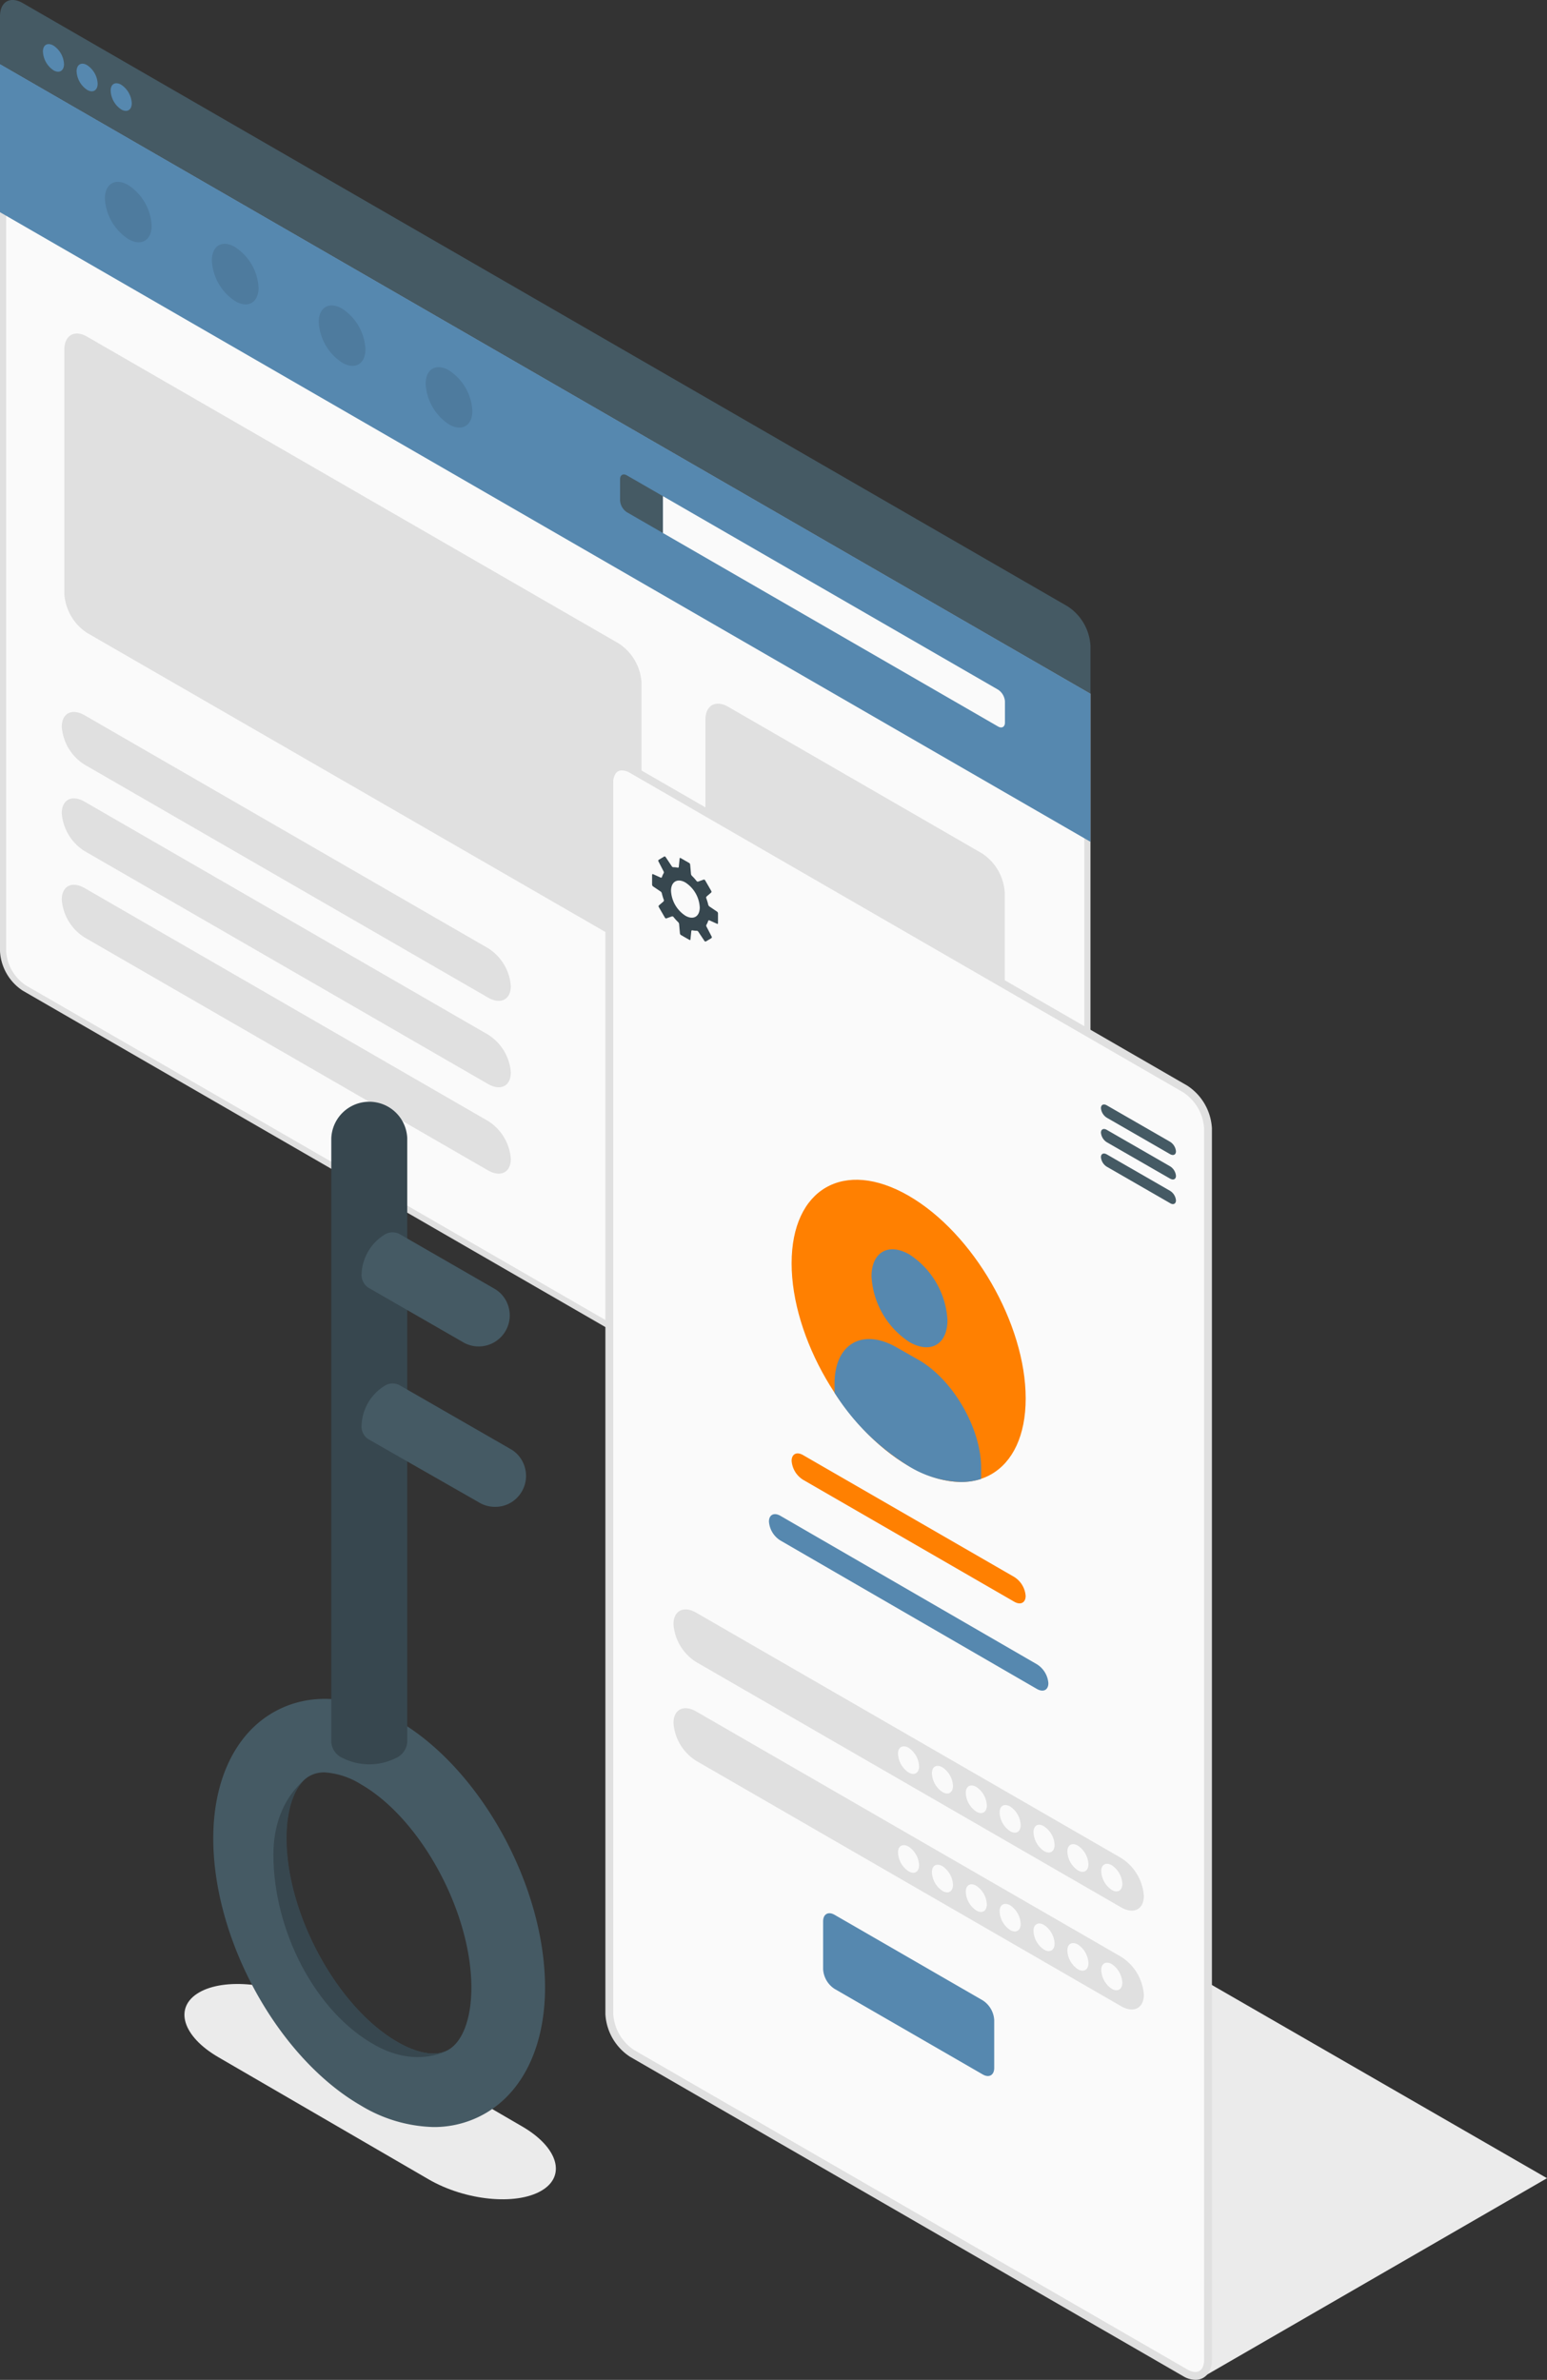 <svg xmlns="http://www.w3.org/2000/svg" width="230" height="353.811" viewBox="0 0 230 353.811">
  <rect x="0" y="0" width="230" height="353.811" fill="#333333" stroke="none"/>
  <g id="Connexion" transform="translate(-206.293 -68.852)">
    <g id="freepik--Shadows--inject-82">
      <path id="freepik--Shadow--inject-82" d="M283.831,384.935l-31.225-18.163c-5.423-3.131-12.9-3.913-16.708-1.706s-2.512,6.526,2.911,9.657l31.241,18.148c5.415,3.13,12.9,3.889,16.708,1.69S289.254,388.042,283.831,384.935Z" fill="#ebebeb"/>
      <path id="freepik--shadow--inject-82-2" data-name="freepik--shadow--inject-82" d="M385.05,363.141l51.243,29.542-51.235,29.6Z" fill="#ebebeb"/>
    </g>
    <g id="freepik--computer-screen--inject-82">
      <path id="Tracé_5363" data-name="Tracé 5363" d="M366.542,305.833a2.612,2.612,0,0,1-1.284-.4l-155.4-89.684a6.986,6.986,0,0,1-3.13-5.478V79.167l161.234,93.072V303.876c0,1.229-.532,1.957-1.416,1.957Z" fill="#fafafa"/>
      <path id="Tracé_5364" data-name="Tracé 5364" d="M207.209,79.957,367.5,172.505V303.876c0,.446-.093,1.5-.962,1.5a2.178,2.178,0,0,1-1.057-.344L210.143,215.351a6.615,6.615,0,0,1-2.934-5.079V79.957m-.916-1.589v131.9a7.5,7.5,0,0,0,3.389,5.869l155.349,89.692a3.068,3.068,0,0,0,1.511.461c1.1,0,1.878-.853,1.878-2.418v-131.9L206.293,78.392Z" fill="#e0e0e0"/>
      <path id="Tracé_5365" data-name="Tracé 5365" d="M206.293,78.368V100.4L368.412,194v-22.03Z" fill="#5688af"/>
      <path id="Tracé_5366" data-name="Tracé 5366" d="M354.686,171.386,304.843,142.61v5.478l49.843,28.776c.555.321,1.017.055,1.017-.587v-3.131A2.276,2.276,0,0,0,354.686,171.386Z" fill="#fafafa"/>
      <path id="Tracé_5367" data-name="Tracé 5367" d="M304.843,142.61v5.478l-5.345-3.083a2.263,2.263,0,0,1-1.017-1.761v-3.13c0-.65.454-.916,1.017-.587Z" fill="#455a64"/>
      <path id="Tracé_5368" data-name="Tracé 5368" d="M368.42,171.973,206.293,78.368v-7.1c0-2.16,1.518-3.036,3.389-1.956l155.349,89.691a7.5,7.5,0,0,1,3.389,5.87Z" fill="#455a64"/>
      <path id="Tracé_5369" data-name="Tracé 5369" d="M222.751,82.367a3.511,3.511,0,0,0,1.565,2.755c.853.5,1.565.094,1.565-.923a3.5,3.5,0,0,0-1.565-2.747C223.432,80.943,222.719,81.342,222.751,82.367Z" fill="#5688af"/>
      <path id="Tracé_5370" data-name="Tracé 5370" d="M217.68,79.456a3.53,3.53,0,0,0,1.565,2.755c.853.5,1.565.094,1.565-.924a3.5,3.5,0,0,0-1.565-2.746C218.4,78.032,217.68,78.439,217.68,79.456Z" fill="#5688af"/>
      <path id="Tracé_5371" data-name="Tracé 5371" d="M212.679,76.545a3.53,3.53,0,0,0,1.565,2.755c.853.5,1.565.094,1.565-.924a3.5,3.5,0,0,0-1.565-2.747C213.368,75.121,212.655,75.528,212.679,76.545Z" fill="#5688af"/>
      <g id="Groupe_471" data-name="Groupe 471" opacity="0.1">
        <path id="Tracé_5372" data-name="Tracé 5372" d="M253.686,116.746a7.669,7.669,0,0,0,3.475,6.018c1.9,1.127,3.467.211,3.467-2a7.687,7.687,0,0,0-3.467-6.026C255.243,113.631,253.678,114.531,253.686,116.746Z"/>
        <path id="Tracé_5373" data-name="Tracé 5373" d="M269.58,125.918a7.687,7.687,0,0,0,3.467,6.026c1.91,1.119,3.475.2,3.475-2.012a7.672,7.672,0,0,0-3.475-6.018C271.13,122.819,269.58,123.7,269.58,125.918Z"/>
        <path id="Tracé_5374" data-name="Tracé 5374" d="M237.792,107.605a7.661,7.661,0,0,0,3.475,6.019c1.9,1.126,3.466.211,3.466-2a7.671,7.671,0,0,0-3.466-6.018C239.341,104.452,237.792,105.352,237.792,107.605Z"/>
        <path id="Tracé_5375" data-name="Tracé 5375" d="M221.89,98.371a7.669,7.669,0,0,0,3.475,6.018c1.909,1.127,3.474.211,3.474-2a7.671,7.671,0,0,0-3.474-6.018C223.447,95.256,221.89,96.156,221.89,98.371Z"/>
      </g>
      <path id="Tracé_5376" data-name="Tracé 5376" d="M355.672,201.585V237.8c0,2.16-1.518,3.037-3.389,1.957l-37.728-21.78a7.494,7.494,0,0,1-3.388-5.869V175.886c0-2.16,1.518-3.037,3.388-1.957l37.728,21.787A7.5,7.5,0,0,1,355.672,201.585Z" fill="#e0e0e0"/>
      <path id="Tracé_5377" data-name="Tracé 5377" d="M301.674,170.384V206.6c0,2.16-1.518,3.036-3.389,1.956l-79.04-45.609a7.5,7.5,0,0,1-3.389-5.869V120.862c0-2.167,1.518-3.044,3.389-1.956l79.04,45.609A7.5,7.5,0,0,1,301.674,170.384Z" fill="#e0e0e0"/>
      <path id="Tracé_5378" data-name="Tracé 5378" d="M282.239,215.446c0,2.026-1.519,2.793-3.389,1.713L218.865,182.53a7.268,7.268,0,0,1-3.388-5.626c0-2.027,1.518-2.794,3.4-1.714l59.977,34.629A7.271,7.271,0,0,1,282.239,215.446Z" fill="#e0e0e0"/>
      <path id="Tracé_5379" data-name="Tracé 5379" d="M282.239,228.295c0,2.027-1.519,2.794-3.389,1.714L218.865,195.38a7.27,7.27,0,0,1-3.388-5.627c0-2.026,1.518-2.793,3.4-1.713l59.977,34.629A7.269,7.269,0,0,1,282.239,228.295Z" fill="#e0e0e0"/>
      <path id="Tracé_5380" data-name="Tracé 5380" d="M282.239,241.138c0,2.026-1.519,2.793-3.389,1.713l-59.985-34.629a7.268,7.268,0,0,1-3.388-5.626c0-2.027,1.518-2.794,3.4-1.714l59.977,34.629A7.271,7.271,0,0,1,282.239,241.138Z" fill="#e0e0e0"/>
    </g>
    <g id="freepik--mobile-screen--inject-82">
      <path id="Tracé_5381" data-name="Tracé 5381" d="M382.506,230.744l-82.233-47.479c-1.87-1.08-3.389-.2-3.389,1.957V368.267a7.5,7.5,0,0,0,3.389,5.869l82.233,47.479c1.871,1.08,3.389.2,3.389-1.956V236.614A7.483,7.483,0,0,0,382.506,230.744Z" fill="#fafafa"/>
      <path id="Tracé_5381_-_Contour" data-name="Tracé 5381 - Contour" d="M298.761,182.218h0a3.627,3.627,0,0,1,1.8.541l82.26,47.5a8.1,8.1,0,0,1,3.654,6.329V419.659a3.4,3.4,0,0,1-.649,2.149,2.27,2.27,0,0,1-1.812.854,3.63,3.63,0,0,1-1.805-.541l-82.26-47.5A8.112,8.112,0,0,1,296.3,368.3V185.222a3.4,3.4,0,0,1,.649-2.15A2.27,2.27,0,0,1,298.761,182.218ZM382.2,231.243l-82.219-47.471a2.524,2.524,0,0,0-1.22-.384h0a1.094,1.094,0,0,0-.9.415,2.269,2.269,0,0,0-.393,1.419V368.25a6.939,6.939,0,0,0,3.111,5.387L382.8,421.108a2.527,2.527,0,0,0,1.221.384c.808,0,1.291-.685,1.291-1.834V236.63A6.922,6.922,0,0,0,382.2,231.243Z" fill="#e0e0e0"/>
      <path id="Tracé_5382" data-name="Tracé 5382" d="M380.245,240.433l-9.391-5.408a1.865,1.865,0,0,1-.877-1.424c0-.509.392-.7.877-.415l9.391,5.408a1.866,1.866,0,0,1,.884,1.424C381.129,240.527,380.73,240.714,380.245,240.433Z" fill="#455a64"/>
      <path id="Tracé_5383" data-name="Tracé 5383" d="M380.245,244.072l-9.391-5.4a1.865,1.865,0,0,1-.877-1.432c0-.5.392-.689.877-.407l9.391,5.407a1.863,1.863,0,0,1,.884,1.425C381.129,244.173,380.73,244.353,380.245,244.072Z" fill="#455a64"/>
      <path id="Tracé_5384" data-name="Tracé 5384" d="M380.245,247.718l-9.391-5.407a1.85,1.85,0,0,1-.877-1.424c0-.509.392-.689.877-.407l9.391,5.407a1.861,1.861,0,0,1,.884,1.425C381.129,247.82,380.73,248.031,380.245,247.718Z" fill="#455a64"/>
      <path id="Tracé_5385" data-name="Tracé 5385" d="M303.372,200.623l1.158.782a.423.423,0,0,1,.157.243,7.877,7.877,0,0,0,.3.986.253.253,0,0,1-.062.251l-.65.555a.2.2,0,0,0-.047.243l.931,1.612a.2.2,0,0,0,.227.086l.783-.282a.234.234,0,0,1,.25.071,7.064,7.064,0,0,0,.705.782.467.467,0,0,1,.133.258l.125,1.409a.36.36,0,0,0,.149.243l1.267.728c.079.046.149.007.149-.079l.125-1.228a.135.135,0,0,1,.172-.118,2.855,2.855,0,0,0,.611.063.29.29,0,0,1,.242.117l.94,1.409a.172.172,0,0,0,.219.055l.782-.47a.18.18,0,0,0,.071-.227l-.783-1.51a.307.307,0,0,1,0-.274,2.42,2.42,0,0,0,.251-.556l.005-.015a.141.141,0,0,1,.182-.079l1.127.509a.1.1,0,0,0,.076.017.093.093,0,0,0,.073-.111v-1.456a.345.345,0,0,0-.133-.25l-1.158-.783a.485.485,0,0,1-.157-.242,7.876,7.876,0,0,0-.3-.986.253.253,0,0,1,.062-.251l.658-.563a.2.2,0,0,0,.039-.235l-.931-1.612a.2.2,0,0,0-.227-.086l-.783.282a.234.234,0,0,1-.25-.071,7.061,7.061,0,0,0-.7-.782.51.51,0,0,1-.133-.266l-.125-1.409a.336.336,0,0,0-.149-.235l-1.267-.728a.091.091,0,0,0-.149.079l-.125,1.228a.159.159,0,0,1-.006.03.133.133,0,0,1-.166.088,2.732,2.732,0,0,0-.611-.063.29.29,0,0,1-.242-.117l-.94-1.409a.172.172,0,0,0-.219-.055l-.782.47a.164.164,0,0,0-.071.219l.783,1.518a.307.307,0,0,1,0,.274,2.419,2.419,0,0,0-.251.556.106.106,0,0,1-.009.025.134.134,0,0,1-.178.061l-1.127-.509a.1.1,0,0,0-.051-.011.1.1,0,0,0-.1.1v1.463A.358.358,0,0,0,303.372,200.623Zm2.684.665c0-1.362.955-1.917,2.137-1.236a4.694,4.694,0,0,1,2.136,3.709c0,1.362-.955,1.917-2.136,1.229A4.7,4.7,0,0,1,306.056,201.288Z" fill="#37474f"/>
      <path id="Tracé_5386" data-name="Tracé 5386" d="M358.786,276.76c0,11.089-7.786,15.589-17.4,10.04s-17.4-19.032-17.4-30.129,7.787-15.6,17.4-10.048S358.786,265.671,358.786,276.76Z" fill="#ff8001"/>
      <path id="Tracé_5387" data-name="Tracé 5387" d="M347.157,265.123c0,3.6-2.52,5.055-5.65,3.256a12.475,12.475,0,0,1-5.642-9.767c0-3.6,2.512-5.056,5.642-3.256A12.469,12.469,0,0,1,347.157,265.123Z" fill="#5688af"/>
      <path id="Tracé_5388" data-name="Tracé 5388" d="M330.371,275.923a34.3,34.3,0,0,0,11.05,10.917,15.757,15.757,0,0,0,7.755,2.347,9.75,9.75,0,0,0,2.99-.461v-1.62c0-5.893-4.156-13.109-9.274-16.067l-3.247-1.847c-5.118-2.958-9.274-.555-9.274,5.353Z" fill="#5688af"/>
      <path id="Tracé_5389" data-name="Tracé 5389" d="M358.779,306.122c0,1.01-.759,1.4-1.7.853l-31.4-18.132a3.639,3.639,0,0,1-1.691-2.809c0-1.018.759-1.4,1.691-.861L357.088,303.3A3.629,3.629,0,0,1,358.779,306.122Z" fill="#ff8001"/>
      <path id="Tracé_5390" data-name="Tracé 5390" d="M362.159,319.09c0,1.017-.759,1.4-1.7.86l-38.143-22.076a3.632,3.632,0,0,1-1.7-2.81c0-1.017.759-1.4,1.7-.86l38.143,22.076A3.632,3.632,0,0,1,362.159,319.09Z" fill="#5688af"/>
      <path id="Tracé_5391" data-name="Tracé 5391" d="M376.355,350.7c0,2.027-1.518,2.794-3.388,1.714l-63.154-36.46a7.247,7.247,0,0,1-3.389-5.627c0-2.027,1.51-2.794,3.389-1.714l63.154,36.46A7.269,7.269,0,0,1,376.355,350.7Z" fill="#e0e0e0"/>
      <path id="Tracé_5392" data-name="Tracé 5392" d="M376.355,365.387c0,2.035-1.518,2.8-3.388,1.722l-63.154-36.468a7.247,7.247,0,0,1-3.389-5.627c0-2.027,1.51-2.794,3.389-1.714l63.154,36.46A7.269,7.269,0,0,1,376.355,365.387Z" fill="#e0e0e0"/>
      <path id="Tracé_5393" data-name="Tracé 5393" d="M354.107,369.183v7.1c0,1.08-.759,1.518-1.7.978l-22.037-12.725a3.742,3.742,0,0,1-1.7-2.935v-7.1c0-1.08.759-1.518,1.7-.978l22.037,12.725A3.74,3.74,0,0,1,354.107,369.183Z" fill="#5688af"/>
      <path id="Tracé_5394" data-name="Tracé 5394" d="M370.024,347.075a3.515,3.515,0,0,0,1.565,2.754c.853.509,1.566.094,1.566-.915a3.515,3.515,0,0,0-1.566-2.755C370.713,345.65,370,346.065,370.024,347.075Z" fill="#fafafa"/>
      <path id="Tracé_5395" data-name="Tracé 5395" d="M364.985,344.164a3.51,3.51,0,0,0,1.565,2.754c.861.509,1.565.094,1.565-.915a3.5,3.5,0,0,0-1.565-2.755C365.673,342.724,364.961,343.154,364.985,344.164Z" fill="#fafafa"/>
      <path id="Tracé_5396" data-name="Tracé 5396" d="M359.953,341.291a3.51,3.51,0,0,0,1.565,2.755c.853.509,1.565.094,1.565-.916a3.515,3.515,0,0,0-1.565-2.754C360.641,339.828,359.929,340.243,359.953,341.291Z" fill="#fafafa"/>
      <path id="Tracé_5397" data-name="Tracé 5397" d="M354.913,338.341a3.512,3.512,0,0,0,1.565,2.755c.853.508,1.565.094,1.565-.916a3.507,3.507,0,0,0-1.565-2.755C355.6,336.917,354.889,337.332,354.913,338.341Z" fill="#fafafa"/>
      <path id="Tracé_5398" data-name="Tracé 5398" d="M349.881,335.43a3.511,3.511,0,0,0,1.565,2.755c.853.508,1.565.094,1.565-.916a3.517,3.517,0,0,0-1.565-2.755C350.569,334.006,349.857,334.42,349.881,335.43Z" fill="#fafafa"/>
      <path id="Tracé_5399" data-name="Tracé 5399" d="M344.849,332.519a3.494,3.494,0,0,0,1.565,2.754c.853.509,1.565.094,1.565-.915a3.517,3.517,0,0,0-1.565-2.755C345.53,331.094,344.825,331.509,344.849,332.519Z" fill="#fafafa"/>
      <path id="Tracé_5400" data-name="Tracé 5400" d="M339.809,329.608a3.515,3.515,0,0,0,1.565,2.754c.853.509,1.565.094,1.565-.915a3.51,3.51,0,0,0-1.565-2.755C340.5,328.183,339.762,328.637,339.809,329.608Z" fill="#fafafa"/>
      <path id="Tracé_5401" data-name="Tracé 5401" d="M370.024,361.779a3.5,3.5,0,0,0,1.565,2.747c.853.509,1.566.1,1.566-.915a3.529,3.529,0,0,0-1.566-2.755C370.713,360.355,370,360.762,370.024,361.779Z" fill="#fafafa"/>
      <path id="Tracé_5402" data-name="Tracé 5402" d="M364.985,358.868a3.494,3.494,0,0,0,1.565,2.747c.861.509,1.565.1,1.565-.916a3.506,3.506,0,0,0-1.565-2.754C365.673,357.444,364.961,357.851,364.985,358.868Z" fill="#fafafa"/>
      <path id="Tracé_5403" data-name="Tracé 5403" d="M359.953,355.957a3.494,3.494,0,0,0,1.565,2.747c.853.508,1.565.1,1.565-.916a3.529,3.529,0,0,0-1.565-2.754C360.641,354.525,359.929,354.94,359.953,355.957Z" fill="#fafafa"/>
      <path id="Tracé_5404" data-name="Tracé 5404" d="M354.913,353.038a3.5,3.5,0,0,0,1.565,2.747c.853.508,1.565.1,1.565-.916a3.517,3.517,0,0,0-1.565-2.755C355.6,351.614,354.889,352.028,354.913,353.038Z" fill="#fafafa"/>
      <path id="Tracé_5405" data-name="Tracé 5405" d="M349.881,350.135a3.5,3.5,0,0,0,1.565,2.746c.853.509,1.565.1,1.565-.915a3.517,3.517,0,0,0-1.565-2.755C350.569,348.7,349.857,349.117,349.881,350.135Z" fill="#fafafa"/>
      <path id="Tracé_5406" data-name="Tracé 5406" d="M344.849,347.216a3.481,3.481,0,0,0,1.565,2.754c.853.509,1.565.1,1.565-.915a3.517,3.517,0,0,0-1.565-2.755C345.53,345.791,344.825,346.206,344.849,347.216Z" fill="#fafafa"/>
      <path id="Tracé_5407" data-name="Tracé 5407" d="M339.809,344.3a3.507,3.507,0,0,0,1.565,2.755c.853.509,1.565.1,1.565-.916a3.51,3.51,0,0,0-1.565-2.754C340.5,342.88,339.762,343.3,339.809,344.3Z" fill="#fafafa"/>
    </g>
    <g id="freepik--Key--inject-82">
      <path id="Tracé_5408" data-name="Tracé 5408" d="M259.955,381.884C247.645,374.778,238,357.326,238,342.16c0-8.624,3.24-15.44,8.875-18.7,5.329-3.075,11.911-2.66,18.539,1.166,12.271,7.106,21.912,24.55,21.912,39.716,0,8.632-3.232,15.44-8.874,18.7a15.229,15.229,0,0,1-7.709,2.035A21.834,21.834,0,0,1,259.955,381.884Zm-7.685-48.966c-2.137,1.236-3.412,4.687-3.412,9.242,0,11.246,7.544,25.105,16.489,30.262,1.792,1.041,5.18,2.575,7.614,1.166,2.136-1.228,3.412-4.687,3.412-9.242,0-11.245-7.513-25.105-16.434-30.231a11.556,11.556,0,0,0-5.361-1.761A4.444,4.444,0,0,0,252.27,332.918Z" fill="#455a64"/>
      <path id="Tracé_5409" data-name="Tracé 5409" d="M262.208,372.986c6.261,3.42,10.792.6,10.792.6-2.441,1.409-5.822-.125-7.614-1.166-8.945-5.157-16.489-19.016-16.489-30.262,0-4.547,1.275-8.006,3.412-9.242h0s-5.369,3.146-5.369,11.668C246.94,355.832,253.146,368.048,262.208,372.986Z" fill="#37474f"/>
      <path id="Tracé_5410" data-name="Tracé 5410" d="M255.549,238.1h0v89.754h0a2.815,2.815,0,0,0,1.659,2.347,8.85,8.85,0,0,0,7.982,0,2.824,2.824,0,0,0,1.651-2.347h0v-89.77h0a5.65,5.65,0,0,0-11.292,0Z" fill="#37474f"/>
      <path id="Tracé_5411" data-name="Tracé 5411" d="M261,260.255h0l14.016,8.069.266.156a4.617,4.617,0,0,0,5.439-7.34,4.857,4.857,0,0,0-.665-.54.523.523,0,0,0-.141-.086l-.336-.2L265.667,252.3h0a2.266,2.266,0,0,0-2.347.2,7.217,7.217,0,0,0-3.264,5.65A2.3,2.3,0,0,0,261,260.255Z" fill="#455a64"/>
      <path id="Tracé_5412" data-name="Tracé 5412" d="M260.995,282.778h0l16.435,9.391c.086.047.172.109.266.156a4.584,4.584,0,0,0,2.2.548,4.5,4.5,0,0,0,3.254-1.336,4.633,4.633,0,0,0-.014-6.552,4.43,4.43,0,0,0-.666-.54.579.579,0,0,0-.141-.086l-.336-.2-16.325-9.391h0a2.254,2.254,0,0,0-2.347.211,7.218,7.218,0,0,0-3.264,5.643A2.294,2.294,0,0,0,260.995,282.778Z" fill="#455a64"/>
    </g>
  </g>
</svg>
